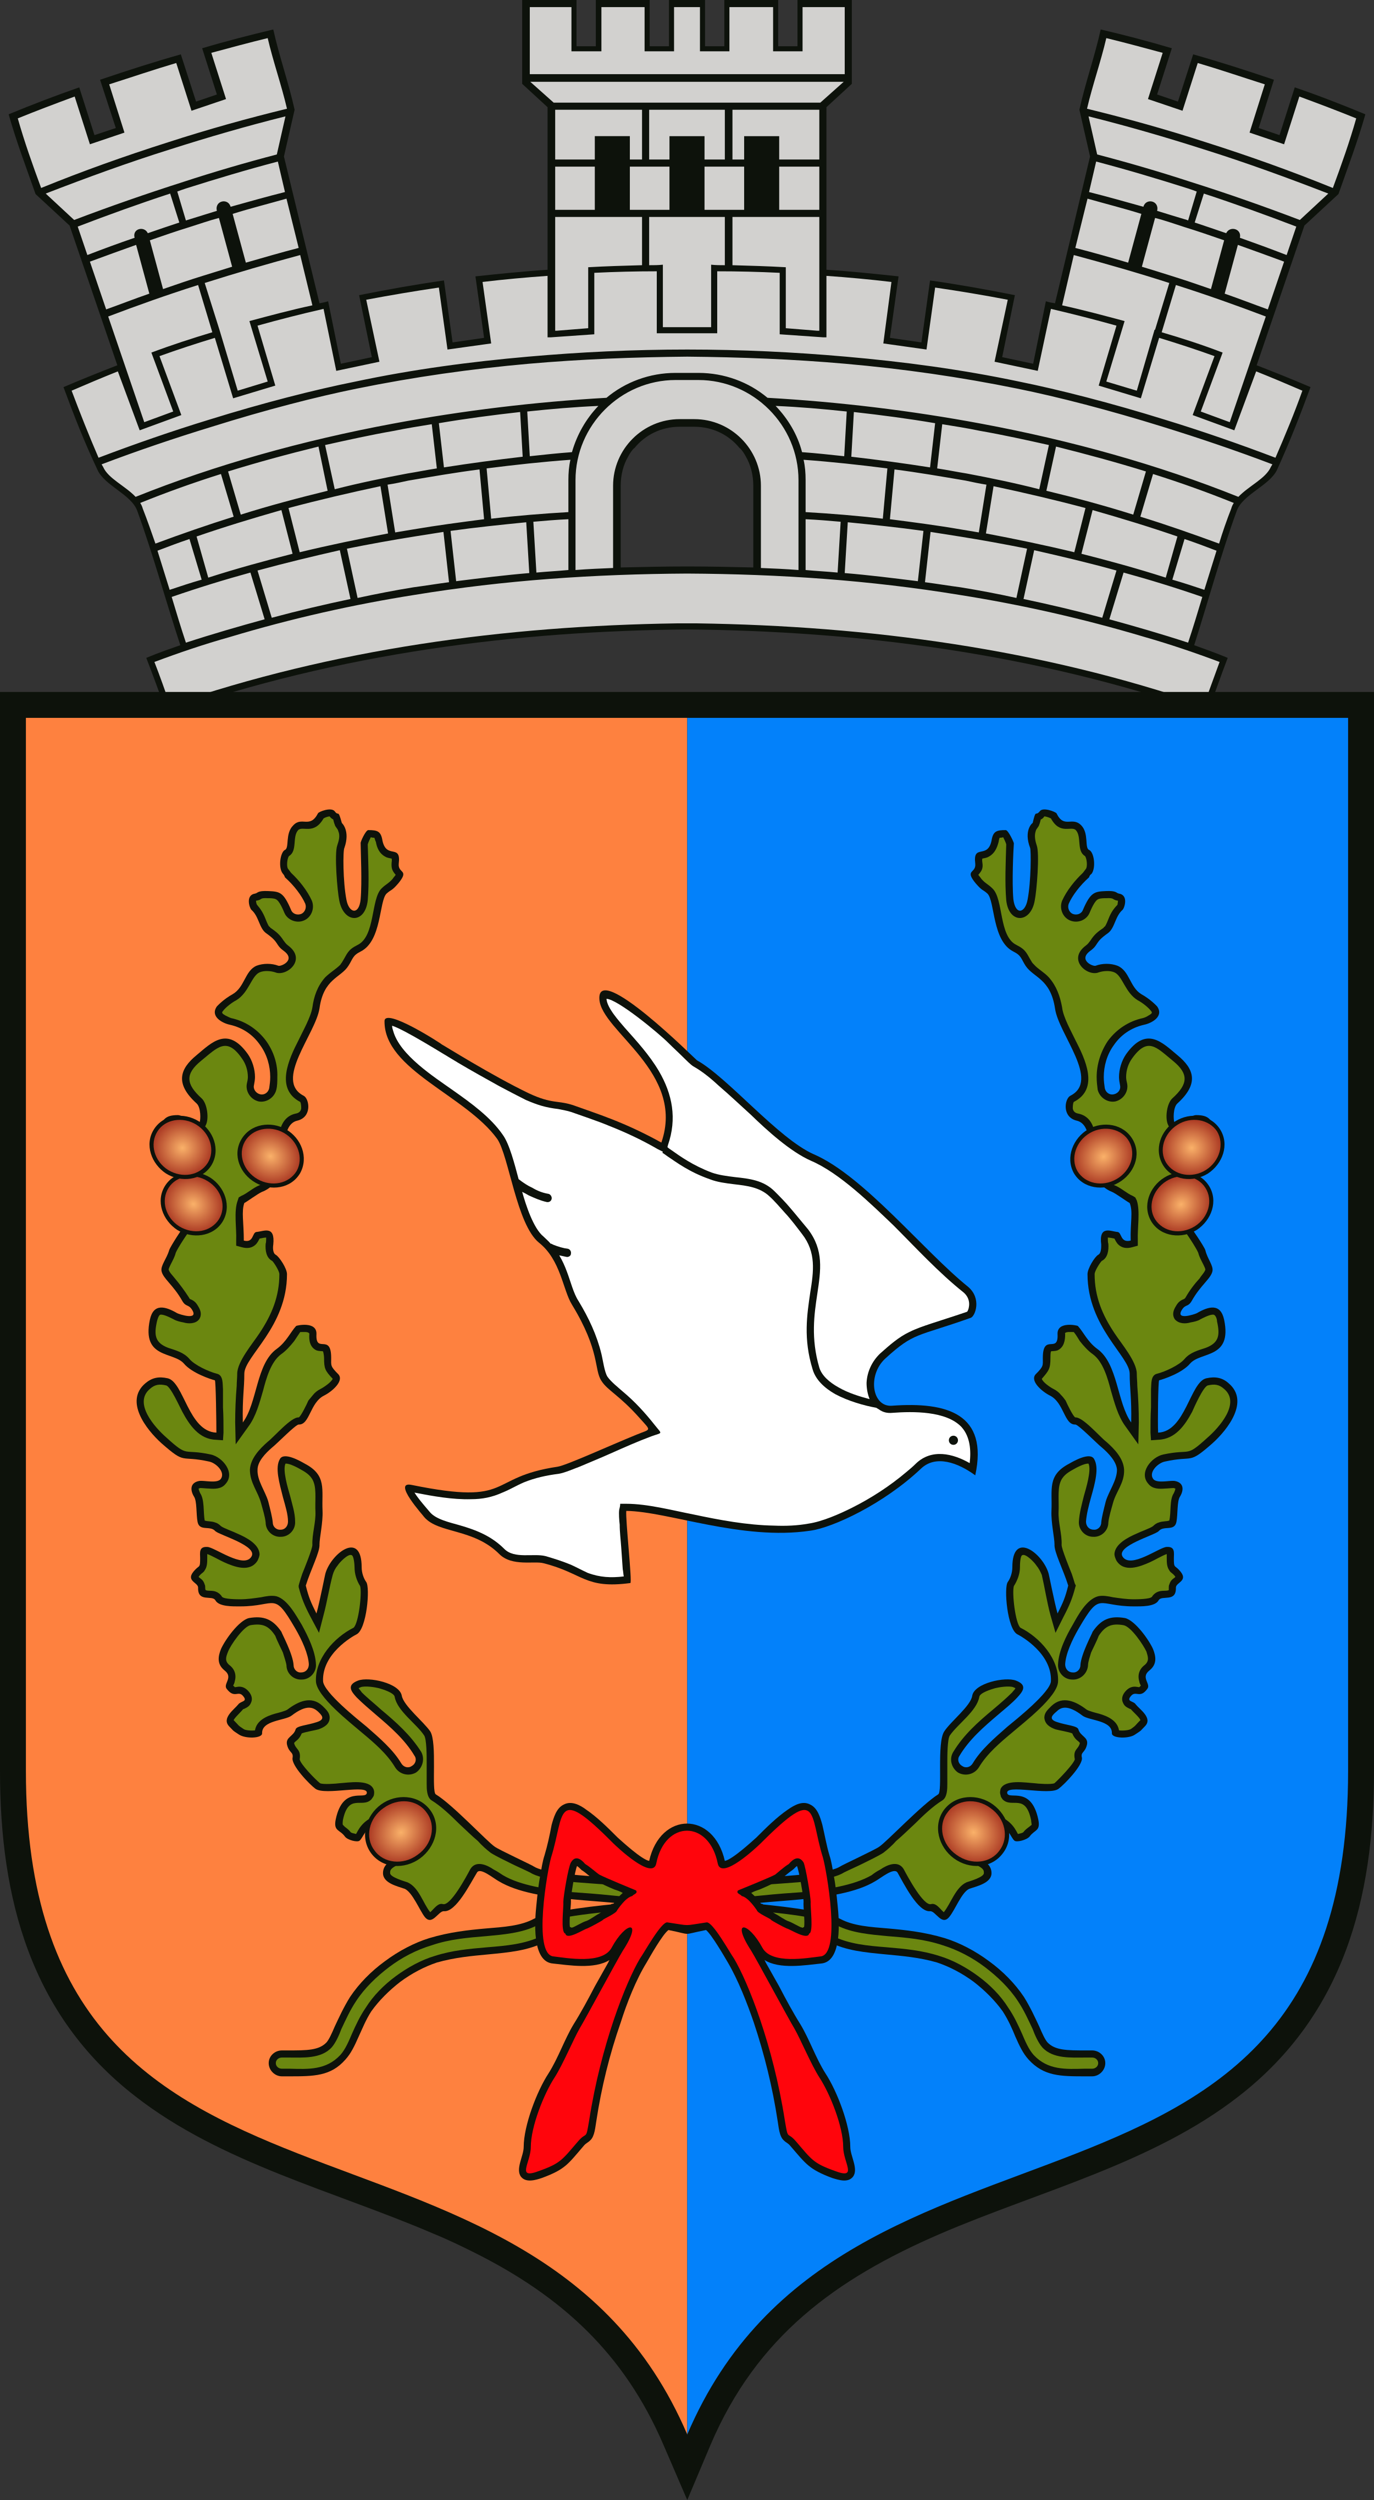 <?xml version="1.0" encoding="UTF-8"?>
<!DOCTYPE svg PUBLIC "-//W3C//DTD SVG 1.1//EN" "http://www.w3.org/Graphics/SVG/1.1/DTD/svg11.dtd">
<!-- Creator: CorelDRAW X7 -->
<svg xmlns="http://www.w3.org/2000/svg" xml:space="preserve" width="2.705in" height="4.921in" version="1.1" style="shape-rendering:geometricPrecision; text-rendering:geometricPrecision; image-rendering:optimizeQuality; fill-rule:evenodd; clip-rule:evenodd"
viewBox="0 0 2705 4921"
 xmlns:xlink="http://www.w3.org/1999/xlink">
 <rect x="0" y="0" width="2705" height="4921" fill="#333333" stroke="none"/>
 <defs>
  <style type="text/css">
   <![CDATA[
    .fil3 {fill:#0381FA}
    .fil0 {fill:#0D120B}
    .fil5 {fill:#6B8710}
    .fil1 {fill:#D2D1CF}
    .fil2 {fill:#FE813F}
    .fil15 {fill:#FF050C}
    .fil4 {fill:white}
    .fil6 {fill:#0D120B;fill-rule:nonzero}
    .fil7 {fill:url(#id0)}
    .fil11 {fill:url(#id1)}
    .fil12 {fill:url(#id2)}
    .fil8 {fill:url(#id3)}
    .fil13 {fill:url(#id4)}
    .fil9 {fill:url(#id5)}
    .fil14 {fill:url(#id6)}
    .fil10 {fill:url(#id7)}
   ]]>
  </style>
  <radialGradient id="id0" gradientUnits="userSpaceOnUse" gradientTransform="matrix(-1.171 0.669 0.6 1.05 3351 -1566)" cx="2172.25" cy="2275.68" r="43.366" fx="2172.25" fy="2275.68">
   <stop offset="0" style="stop-opacity:1; stop-color:#FAB169"/>
   <stop offset="1" style="stop-opacity:1; stop-color:#AE3E26"/>
  </radialGradient>
  <radialGradient id="id1" gradientUnits="userSpaceOnUse" gradientTransform="matrix(1.171 0.669 -0.6 1.05 1274 -470)" xlink:href="#id0" cx="532.862" cy="2275.68" r="43.366" fx="532.862" fy="2275.68">
  </radialGradient>
  <radialGradient id="id2" gradientUnits="userSpaceOnUse" gradientTransform="matrix(1.146 0.72 -0.645 1.028 1472 -340)" xlink:href="#id0" cx="381.335" cy="2369.27" r="43.205" fx="381.335" fy="2369.27">
  </radialGradient>
  <radialGradient id="id3" gradientUnits="userSpaceOnUse" gradientTransform="matrix(-1.146 0.72 0.645 1.028 3460 -1738)" xlink:href="#id0" cx="2323.78" cy="2369.27" r="43.205" fx="2323.78" fy="2369.27">
  </radialGradient>
  <radialGradient id="id4" gradientUnits="userSpaceOnUse" gradientTransform="matrix(1 -8.47025E-016 -3.92591E-017 0.954 0 105)" xlink:href="#id0" cx="359.122" cy="2258.35" r="56.846" fx="359.122" fy="2258.35">
  </radialGradient>
  <radialGradient id="id5" gradientUnits="userSpaceOnUse" gradientTransform="matrix(-1 -8.47025E-016 3.92591E-017 0.954 4692 105)" xlink:href="#id0" cx="2345.99" cy="2258.35" r="56.846" fx="2345.99" fy="2258.35">
  </radialGradient>
  <radialGradient id="id6" gradientUnits="userSpaceOnUse" gradientTransform="matrix(-1.134 0.82 0.735 1.017 -966 -706)" xlink:href="#id0" cx="788.559" cy="3605.03" r="45.709" fx="788.559" fy="3605.03">
  </radialGradient>
  <radialGradient id="id7" gradientUnits="userSpaceOnUse" gradientTransform="matrix(1.134 0.82 -0.735 1.017 2393 -1631)" xlink:href="#id0" cx="1916.55" cy="3605.03" r="45.709" fx="1916.55" fy="3605.03">
  </radialGradient>
 </defs>
 <g id="Layer_x0020_1">
  <g id="_1580782208">
   <path class="fil0" d="M1353 0l-36 0 0 91 -38 0 0 -91 -106 0 0 91 -38 0 0 -91 -107 0 0 165 50 46 0 320c-47,3 -95,8 -142,13l17 121 -62 9 -17 -122c-56,8 -112,18 -167,29l25 122 -61 13 -25 -123c-6,2 -12,3 -17,4l-70 -289 21 -92c-12,-54 -30,-104 -42,-158 -46,11 -93,23 -140,37l29 91 -41 14 -30 -93c-53,15 -106,32 -159,50l31 95 -42 14 -30 -94c-46,16 -93,34 -139,53 15,53 34,103 53,157l67 62 94 275c-36,14 -71,28 -106,43 21,57 41,108 67,163 14,31 66,48 78,80 30,82 57,180 85,265 -17,6 -41,14 -67,25 15,39 26,69 40,109 341,-119 690,-162 1025,-165 334,3 683,46 1024,165 15,-40 25,-70 40,-109 -26,-11 -50,-19 -66,-25 27,-85 54,-183 84,-265 12,-32 64,-49 79,-80 25,-55 45,-106 66,-163 -35,-15 -70,-29 -106,-43l94 -275 67 -62c19,-54 38,-104 53,-157 -46,-19 -92,-37 -139,-53l-30 94 -41 -14 30 -95c-53,-18 -106,-35 -159,-50l-30 93 -41 -14 29 -91c-47,-14 -93,-26 -140,-37 -12,54 -30,104 -42,158l21 92 -69 289c-6,-1 -12,-2 -18,-4l-25 123 -61 -13 25 -122c-55,-11 -111,-21 -167,-29l-17 122 -62 -9 17 -121c-47,-5 -94,-10 -142,-13l0 -320 50 -46 0 -165 -107 0 0 91 -38 0 0 -91 -106 0 0 91 -38 0 0 -91 -35 0zm0 1115c-44,0 -88,1 -131,2l0 -115 0 -7 0 -39c0,-21 5,-41 15,-58 6,-11 11,-16 12,-16 21,-26 53,-42 89,-42l15 0 14 0c36,0 68,16 89,42 1,0 6,5 12,16 10,17 15,37 15,58l0 39 0 7 0 115c-43,-1 -86,-2 -130,-2z"/>
   <path class="fil1" d="M335 1388c322,-111 659,-156 998,-161 2,0 12,0 20,0 7,0 17,0 19,0 339,5 676,50 998,161 10,-28 21,-57 31,-85 -48,-18 -98,-35 -147,-49 -124,-37 -245,-64 -365,-83 -177,-29 -353,-41 -536,-42 -184,1 -360,13 -537,42 -120,19 -241,46 -364,83 -50,14 -100,31 -148,49 11,28 21,57 31,85zm100 -455c-54,17 -107,36 -159,57 2,3 4,7 5,11 9,23 17,46 25,69 51,-19 103,-37 154,-53l-25 -84zm192 -54c-61,15 -120,31 -178,49l25 85c57,-18 114,-33 171,-47l-18 -87zm223 -44c-25,4 -50,8 -74,13 -46,8 -91,18 -136,28l19 87c47,-12 95,-22 143,-31 19,-3 38,-7 58,-10l-10 -87zm174 -24c-54,6 -107,13 -160,22l10 87c51,-8 103,-15 155,-21l-5 -88zm154 -12c-46,2 -93,6 -140,11l5 88c28,-3 55,-6 83,-8 10,-35 28,-66 52,-91zm-805 262c-21,7 -42,15 -63,23 8,26 16,51 24,77 21,-7 42,-14 63,-20l-24 -80zm181 -57c-56,16 -112,33 -167,52l23 81c56,-18 111,-33 166,-47l-22 -86zm195 -47c-61,13 -121,27 -181,43l22 87c58,-14 116,-26 174,-37l-15 -93zm195 -33c-47,6 -93,14 -140,22 -14,3 -27,6 -41,8l15 94c12,-2 24,-4 36,-6 47,-8 93,-14 139,-20l-9 -98zm179 -19c-55,4 -110,10 -165,17l9 99c51,-6 101,-10 152,-13l0 -63c0,-14 1,-27 4,-40zm-630 222c-51,14 -103,30 -155,48 9,30 18,60 28,90 52,-17 104,-32 155,-46l-28 -92zm176 -44c-53,12 -107,25 -162,40l28 93c52,-14 103,-26 155,-37l-21 -96zm204 -36c-19,3 -38,6 -57,9 -44,7 -88,15 -133,24l21 97c37,-8 73,-15 110,-21 23,-3 47,-7 70,-10l-11 -99zm163 -19c-50,5 -99,10 -149,17l11 99c48,-6 96,-12 144,-16l-6 -100zm83 -6c-23,1 -46,3 -69,5l6 100c21,-2 42,-3 63,-5l0 0 0 -100zm-26 -595l0 102 0 122 3 0 62 -5 0 -120c35,-2 70,-3 106,-4l0 -95 -24 0 -69 0 -78 0zm147 -14l78 0 0 -85 -78 0 0 85zm-147 -85l0 85 78 0 0 -85 -78 0zm0 -112l0 98 78 0 0 -46 69 0 0 46 24 0 0 -98 -171 0zm-478 385l-24 -99c-63,17 -125,35 -188,55l0 0 29 92 0 0 36 120 59 -18 -36 -119c41,-11 82,-22 124,-31zm-402 22l71 208 57 -21 -43 -116c40,-15 80,-28 120,-40l-28 -93c-60,19 -119,40 -177,62zm271 -106c35,-10 69,-20 104,-29l-24 -97c-35,10 -71,19 -106,30l26 96zm-163 52c26,-9 52,-18 78,-26 19,-6 39,-12 58,-18l-26 -96c-19,5 -39,12 -58,18 -26,8 -52,17 -78,26l26 96zm-144 -54l32 94c28,-10 56,-21 85,-31l-26 -96c-31,11 -61,22 -91,33zm189 -81l3 -1c19,-6 39,-12 58,-18l0 0c-5,-20 22,-26 27,-8 36,-10 71,-20 107,-29l-14 -60c-61,16 -121,34 -181,53 -6,2 -12,4 -17,6l17 57zm-213 12l19 56c31,-12 61,-23 93,-34 -5,-18 19,-24 26,-9 20,-7 41,-14 62,-21l-18 -57c-61,20 -122,42 -182,65zm-63 -65l56 52c71,-27 143,-52 215,-75 61,-20 123,-38 184,-54l17 -75c-76,19 -152,41 -227,65 -83,26 -165,56 -245,87zm-55 -148c13,46 29,91 46,137 81,-33 165,-63 250,-90 77,-25 156,-47 234,-66 -11,-47 -27,-92 -38,-139 -37,9 -74,19 -111,29l29 91 -68 23 -30 -94c-44,13 -88,28 -132,42l30 95 -68 23 -30 -94c-38,14 -75,28 -112,43zm1318 423l59 0 0 -122c41,0 82,1 123,3l0 121 86 6 6 0 0 -121c43,3 86,7 128,12l-16 121 85 12 17 -122c48,7 96,15 143,24l-26 122 85 18 26 -122c43,10 86,21 129,33l-35 118 83 25 36 -119c36,11 73,23 109,36l-43 116 82 30 43 -116c30,12 61,25 91,38 -16,45 -34,88 -53,132 -71,-27 -146,-53 -218,-75 -106,-33 -208,-59 -287,-75 -114,-24 -227,-39 -341,-49 -102,-9 -206,-14 -312,-14 -107,0 -211,5 -313,14 -114,10 -227,25 -340,49 -80,16 -182,42 -288,75 -72,22 -147,48 -218,75 -19,-44 -36,-87 -53,-132 30,-13 61,-26 91,-38l43 116 82 -30 -43 -116c36,-13 73,-25 109,-36l36 119 83 -25 -35 -118c43,-12 86,-23 130,-33l25 122 85 -18 -26 -122c48,-9 95,-17 143,-24l17 122 86 -12 -17 -121c42,-5 85,-9 128,-12l0 121 6 0 86 -6 0 -121c41,-2 82,-3 123,-3l0 122 60 0zm0 46c105,1 209,5 311,14 114,10 226,26 339,49 79,16 180,42 286,75 71,22 145,47 216,74l-3 5c-10,23 -43,37 -64,59 -157,-63 -329,-111 -506,-144 -139,-26 -281,-43 -421,-51 -37,-31 -85,-49 -136,-49l-22 0 -23 0c-51,0 -99,18 -136,49 -140,8 -282,25 -421,51 -177,33 -349,81 -506,144 -21,-22 -54,-36 -64,-59l-3 -5c71,-27 145,-52 217,-74 105,-33 206,-59 285,-75 113,-23 226,-39 339,-49 103,-9 206,-13 312,-14zm917 231c54,17 107,36 159,57 -2,3 -4,7 -5,11 -9,23 -17,46 -24,69 -52,-19 -103,-37 -155,-53l25 -84zm-191 -54c60,15 119,31 177,49l-25 85c-57,-18 -113,-33 -171,-47l19 -87zm-224 -44c25,4 50,8 74,13 46,8 91,18 136,28l-19 87c-47,-12 -95,-22 -143,-31 -19,-3 -38,-7 -58,-10l10 -87zm-174 -24c54,6 107,13 160,22l-10 87c-51,-8 -103,-15 -155,-21l5 -88zm-154 -12c47,2 93,6 140,11l-5 88c-28,-3 -55,-6 -83,-8 -9,-35 -28,-66 -52,-91zm805 262c21,7 42,15 63,23 -8,26 -16,51 -24,77 -21,-7 -42,-14 -63,-20l24 -80zm-181 -57c56,16 112,33 167,52l-23 81c-56,-18 -111,-33 -166,-47l22 -86zm-195 -47c61,13 121,27 181,43l-22 87c-58,-14 -116,-26 -174,-37l15 -93zm-195 -33c47,6 93,14 140,22 14,3 28,6 41,8l-15 94c-12,-2 -24,-4 -36,-6 -46,-8 -93,-14 -139,-20l9 -98zm-179 -19c55,4 110,10 165,17l-9 99c-51,-6 -101,-10 -152,-13l0 -63c0,-14 -1,-27 -4,-40zm630 222c51,14 103,30 155,48 -9,30 -18,60 -28,90 -52,-17 -104,-32 -155,-46l28 -92zm-176 -44c53,12 108,25 162,40l-28 93c-52,-14 -103,-26 -155,-37l21 -96zm-204 -36c19,3 38,6 57,9 44,7 88,15 133,24l-21 97c-36,-8 -73,-15 -110,-21 -23,-3 -47,-7 -70,-10l11 -99zm-163 -19c50,5 99,10 149,17l-11 99c-48,-6 -96,-12 -144,-16l6 -100zm-83 -6c23,1 46,3 69,5l-6 100c-21,-2 -42,-3 -63,-5l0 0 0 -100zm-233 -274l22 0c108,0 197,89 197,197l0 177c-25,-2 -49,-3 -74,-4l0 -162c0,-72 -59,-131 -131,-131l-14 0 -15 0c-72,0 -131,59 -131,131l0 162c-24,1 -49,2 -74,4l0 -177c0,-108 89,-197 197,-197l23 0zm0 -321l34 0 40 0 0 95c-9,0 -18,0 -27,-1l0 123 -47 0 -48 0 0 -123c-9,1 -18,1 -27,1l0 -95 40 0 35 0zm260 0l0 102 0 122 -4 0 -62 -5 0 -120c-35,-2 -70,-3 -105,-4l0 -95 23 0 69 0 79 0zm-148 -14l-78 0 0 -85 78 0 0 85zm148 -85l0 85 -79 0 0 -85 79 0zm-186 -14l-40 0 0 -46 -34 0 -35 0 0 46 -40 0 0 -98 75 0 74 0 0 98zm186 -98l0 98 -79 0 0 -46 -69 0 0 46 -23 0 0 -98 171 0zm48 -55l-46 41 -262 0 -263 0 -46 -41 309 0 308 0zm430 440l23 -99c63,17 126,35 188,55l0 0 -28 92 -1 0 -35 120 -60 -18 36 -119c-41,-11 -82,-22 -123,-31zm401 22l-71 208 -57 -21 43 -116c-39,-15 -79,-28 -120,-40l28 -93c60,19 119,40 177,62zm-271 -106c-34,-10 -69,-20 -104,-29l24 -97c35,10 71,19 106,30l-26 96zm163 52c-26,-9 -52,-18 -78,-26 -19,-6 -38,-12 -58,-18l26 -96c20,5 39,12 58,18 26,8 52,17 78,26l-26 96zm144 -54l-32 94c-28,-10 -56,-21 -85,-31l26 -96c31,11 61,22 91,33zm-189 -81l-2 -1c-20,-6 -40,-12 -59,-18l0 0c5,-20 -22,-26 -27,-8 -36,-10 -71,-20 -107,-29l14 -60c61,16 121,34 181,53 6,2 12,4 17,6l-17 57zm213 12l-19 56c-31,-12 -61,-23 -92,-34 4,-18 -20,-24 -27,-9 -20,-7 -41,-14 -62,-21l18 -57c61,20 122,42 182,65zm63 -65l-56 52c-71,-27 -142,-52 -215,-75 -61,-20 -123,-38 -184,-54l-17 -75c76,19 152,41 227,65 83,26 165,56 245,87zm55 -148c-13,46 -29,91 -46,137 -81,-33 -165,-63 -250,-90 -77,-25 -156,-47 -234,-66 11,-47 27,-92 38,-139 37,9 74,19 111,29l-29 91 68 23 30 -94c44,13 88,28 132,42l-30 95 68 23 30 -94c38,14 75,28 112,43zm-1317 -219l25 0 0 87 58 0 0 -87 86 0 0 87 58 0 0 -87 83 0 0 132 -310 0 -310 0 0 -132 82 0 0 87 59 0 0 -87 85 0 0 87 58 0 0 -87 26 0z"/>
   <path class="fil0" d="M1306 4812c-77,-179 -200,-292 -372,-378 -26,-13 -53,-26 -80,-37 -195,-84 -419,-139 -588,-271 -206,-160 -266,-389 -266,-640 0,-691 0,-1382 0,-2073l0 -51 51 0c434,0 868,0 1302,0 434,0 867,0 1301,0l51 0 0 51c0,691 0,1382 0,2073 0,251 -60,480 -266,640 -169,132 -393,187 -588,271 -206,89 -361,202 -452,415l-46 109 -47 -109z"/>
   <g>
    <path class="fil2" d="M1353 4792c-309,-722 -1302,-318 -1302,-1306 0,-691 0,-1382 0,-2073 434,0 868,0 1302,0 0,1126 0,2253 0,3379z"/>
    <path class="fil3" d="M1353 4792c308,-722 1301,-318 1301,-1306 0,-691 0,-1382 0,-2073 -434,0 -867,0 -1301,0 0,1126 0,2253 0,3379z"/>
   </g>
   <g>
    <path class="fil0" d="M757 2010c0,-28 113,45 113,46 1,0 98,61 171,96 47,22 57,13 89,24 44,16 98,32 172,73 48,-138 -118,-219 -122,-282 -5,-76 189,118 192,120 61,34 160,154 230,185 98,42 217,191 304,261 27,23 14,58 5,61 -107,38 -111,28 -168,80 -36,33 -26,96 13,93 109,-8 190,16 164,137 -34,-25 -78,-41 -107,-13 -73,69 -173,116 -218,122 -134,20 -280,-38 -362,-39 -2,15 12,141 8,142 -90,12 -92,-19 -171,-39 -18,-5 -62,7 -87,-18 -51,-51 -120,-40 -148,-73 0,-1 -65,-72 -24,-63 202,41 145,-15 287,-36 18,-3 101,-41 155,-63 29,-12 30,-6 6,-33 -40,-45 -63,-54 -75,-73 -15,-23 -2,-58 -58,-150 -18,-29 -22,-88 -65,-122 -44,-36 -59,-170 -82,-204 -62,-86 -223,-136 -222,-232z"/>
    <path class="fil4" d="M1909 2880c3,-25 1,-52 -16,-71 -30,-32 -96,-31 -136,-28 -10,1 -19,-1 -27,-7 -2,-1 -3,-2 -5,-3 -23,-4 -55,-13 -81,-27 -21,-12 -38,-28 -44,-48 -19,-61 -11,-109 -5,-151 7,-43 12,-80 -16,-116 -10,-13 -21,-28 -34,-42 -10,-11 -20,-23 -30,-32 -19,-18 -44,-21 -70,-24 -16,-2 -33,-4 -48,-10 -40,-14 -65,-33 -83,-45 -4,-3 -7,-5 -10,-7l1 -2 -10 -5c-31,-18 -63,-33 -96,-46 -24,-10 -49,-18 -74,-27 -9,-3 -17,-4 -26,-6 -25,-3 -41,-8 -64,-18 -18,-9 -35,-18 -52,-27 -27,-15 -54,-30 -81,-46 -32,-19 -105,-65 -130,-73 0,4 1,7 2,10 13,48 81,91 119,118 34,24 73,52 97,87 13,18 23,57 31,87 9,7 18,13 27,17l0 0c10,6 20,10 32,12 4,1 7,6 6,10 -1,5 -6,7 -10,6 -13,-3 -24,-8 -35,-13l0 0c-5,-3 -9,-5 -13,-7 7,25 22,72 42,88 5,5 10,9 14,14 2,0 3,1 5,2 10,4 20,7 29,8 4,1 7,5 6,10 0,4 -5,7 -9,6 -5,-1 -9,-2 -14,-3 6,10 11,21 15,32 7,18 13,43 23,58 20,33 36,67 45,104 3,12 6,36 12,45 7,10 21,21 30,29 24,20 44,42 63,66 15,19 16,14 -6,22 -27,10 -54,22 -81,34 -20,9 -40,17 -61,26 -11,4 -29,12 -41,14 -24,3 -47,8 -69,17 -14,6 -27,14 -42,20 -20,9 -39,13 -62,13 -36,1 -75,-6 -111,-13 8,13 25,32 30,38 12,15 41,21 58,26 35,10 64,22 89,47 20,20 57,8 81,14 17,5 33,10 50,17 11,5 22,11 33,16 24,9 46,10 71,7 -1,-5 -1,-10 -2,-14 -1,-14 -2,-29 -3,-43 -1,-15 -3,-30 -3,-45 -1,-8 -2,-22 -1,-29 1,-4 2,-8 2,-12 4,0 8,0 12,0 42,0 91,13 132,21 52,11 105,21 159,22 23,1 46,0 68,-4 27,-4 61,-19 85,-31 38,-19 75,-43 108,-71 6,-5 12,-10 18,-16 31,-30 73,-20 106,-1zm-32 -54c5,0 9,4 9,9 0,5 -4,9 -9,9 -5,0 -9,-4 -9,-9 0,-5 4,-9 9,-9zm-165 -72c-4,-10 -6,-21 -6,-32 1,-22 11,-43 27,-58 18,-16 36,-32 57,-42 14,-7 29,-12 44,-17 24,-8 47,-15 70,-23 3,-4 4,-11 4,-15 0,-9 -4,-17 -11,-23 -49,-39 -94,-88 -138,-132 -44,-42 -106,-103 -162,-127 -41,-18 -87,-60 -119,-91 -21,-19 -41,-38 -62,-56 -15,-14 -33,-29 -51,-39 -5,-3 -15,-13 -19,-17 -10,-10 -20,-19 -30,-29 -20,-20 -100,-86 -122,-87 0,0 0,0 0,0 1,18 25,44 36,57 24,27 48,53 67,85 27,46 36,94 18,146l-1 4c2,2 5,4 8,6 17,12 42,30 79,44 14,5 30,7 46,9 28,3 56,6 78,28 10,10 21,21 31,33 12,14 24,29 35,42 31,41 25,80 18,127 -6,40 -13,87 4,145 5,16 20,29 38,39 19,11 42,18 61,23z"/>
   </g>
   <g>
    <g>
     <g>
      <g>
       <path class="fil0" d="M2224 2704c0,30 4,47 3,96 -28,-39 -26,-116 -67,-145 -19,-14 -27,-33 -38,-45 -1,-1 -41,-10 -40,16 2,40 -29,-3 -29,47 0,15 2,16 -14,32 -12,13 12,34 28,42 28,14 28,58 50,57 6,0 43,38 52,45 14,12 29,28 30,44 0,21 -16,42 -22,62 -4,16 -8,31 -9,42 0,8 -7,15 -15,14 -9,0 -15,-7 -15,-16 1,-14 5,-30 10,-48 8,-28 16,-58 6,-75 -8,-15 -42,5 -49,9 -44,23 -33,51 -35,93 -1,23 6,53 6,66 -1,15 17,49 27,81 -6,24 -10,33 -21,55 -7,-25 -17,-78 -18,-80 -12,-39 -71,-84 -71,-11 0,11 -4,22 -9,29 -8,11 -1,93 19,103 8,4 68,38 66,92 -1,22 -69,76 -86,90 -25,22 -52,45 -68,72 -5,8 -14,10 -21,5 -7,-4 -10,-13 -5,-20 19,-32 48,-57 75,-80 14,-12 28,-23 39,-35 10,-11 21,-24 -3,-33 -21,-8 -82,5 -86,30 -3,20 -42,50 -55,70 -15,22 -3,119 -12,124 -32,20 -101,93 -116,103 -8,6 -75,37 -77,39 -36,23 -227,20 -227,32 1,13 -20,56 7,49 66,-18 216,-8 289,-52 11,-6 37,-28 44,-17 12,21 40,78 64,76 11,-1 23,30 38,11 11,-13 24,-48 39,-55 14,-5 44,-11 44,-31 0,-33 -57,-31 -51,-60 3,-16 -21,-44 -24,-46 -3,-3 22,-13 33,-6 27,16 32,4 54,14 22,9 26,28 33,34 4,4 24,-1 30,-8 10,-14 22,-10 17,-34 -14,-66 -57,-38 -61,-51 -5,-19 83,5 101,-9 11,-8 48,-46 46,-61 -3,-12 6,-9 10,-26 3,-15 -13,-16 -17,-30 -2,-7 -23,-8 -41,-14 -20,-6 -9,-15 -2,-21 8,-8 21,-15 51,8 13,10 59,9 58,35 0,10 34,11 46,2 15,-10 8,-5 19,-16 16,-16 -10,-33 -18,-43 -4,-7 -19,-5 -10,-16 10,-13 18,6 33,-15 7,-10 -14,-22 4,-36 15,-12 13,-27 7,-42 -8,-18 -35,-56 -55,-61 -29,-5 -47,2 -64,27 0,2 -23,44 -24,66 0,8 -7,15 -15,14 -9,0 -15,-7 -15,-16 1,-20 13,-47 27,-71 43,-74 36,-43 108,-43 14,0 42,1 49,-12 6,-11 35,5 34,-25 0,-11 28,-13 5,-36 -8,-8 -9,-3 -9,-22 0,-10 3,-23 -14,-22 -14,0 -71,44 -87,19 -13,-21 63,-42 71,-50 10,-12 31,1 35,-18 3,-15 1,-41 7,-50 8,-13 8,-28 -11,-31 -10,-1 -33,5 -41,-3 -11,-13 8,-32 22,-35 59,-13 45,7 94,-36 31,-28 73,-83 32,-118 -12,-11 -26,-14 -44,-10 -32,7 -41,105 -95,107 -1,-18 0,-102 2,-103 8,-2 45,-14 61,-33 21,-24 83,-9 67,-86 -7,-33 -30,-27 -54,-13 -4,2 -43,15 -29,-7 7,-11 12,-5 19,-17 18,-32 38,-44 41,-59 2,-11 -10,-24 -14,-41 -2,-7 -29,-47 -35,-53 -13,-13 -46,10 -46,-9 0,-7 -2,-48 4,-54 6,-7 30,-27 49,-28 10,-1 24,-12 30,-22 18,-24 33,-41 17,-74 -8,-17 -12,-26 -37,-26 -16,0 -33,33 -43,14 -2,-4 -3,-29 6,-37 43,-39 33,-68 0,-95 -30,-25 -61,-58 -101,-2 -9,13 -14,30 -14,45 0,5 1,11 2,16 2,8 -3,16 -12,18 -8,2 -16,-3 -18,-12 -1,-7 -2,-14 -2,-22 0,-21 6,-44 20,-63 13,-19 33,-34 60,-40 14,-3 39,-16 25,-36 -2,-2 -13,-14 -31,-24 -23,-14 -23,-46 -47,-56 -13,-5 -30,-5 -43,0 -5,2 -35,-11 -11,-29 18,-13 8,-16 35,-35 14,-10 14,-33 29,-46 4,-4 12,-29 -7,-32 -6,-1 -4,-6 -26,-5 -22,1 -30,2 -45,37 -3,8 -12,11 -20,8 -7,-3 -11,-12 -8,-20 7,-16 22,-36 40,-52 1,-3 2,-5 5,-7 9,-12 5,-43 -5,-47 -9,-4 0,-32 -15,-48 -18,-19 -34,7 -49,-24 -2,-3 -27,-13 -33,-4 -9,11 -7,-6 -14,23 -1,0 -18,15 -5,49 2,5 2,66 -5,102 -5,27 -24,31 -28,-1 -3,-34 0,-96 1,-110 0,-2 -11,-26 -16,-26 -18,0 -25,2 -28,21 -8,37 -37,5 -32,45 2,20 -22,11 1,39 14,16 13,11 23,20 15,15 9,93 51,114 16,8 15,14 24,28 16,24 49,25 58,84 7,51 90,142 30,172 -11,6 -17,42 13,49 18,4 29,29 19,69 -6,20 25,62 50,71 9,4 29,19 35,22 7,17 1,38 2,74 -21,5 -17,-16 -26,-17 -13,-1 -37,-14 -32,25 0,6 0,17 -6,20 -7,4 -21,27 -21,38 0,104 83,162 83,196z"/>
       <path class="fil5" d="M2114 2622c-5,0 -15,-1 -17,2 -1,0 0,1 0,2 0,12 -2,26 -15,32 -6,2 -9,1 -13,2 -1,3 -1,10 -1,13 0,21 -3,25 -17,41 2,7 17,17 23,20 6,3 11,7 15,12 4,4 6,7 9,11 2,5 15,32 19,33 15,-1 48,38 61,48 16,14 34,33 35,55 1,26 -16,43 -22,66 -3,11 -8,27 -9,38 0,16 -14,29 -30,28 -16,0 -29,-14 -28,-30 1,-17 6,-35 10,-51 4,-14 15,-50 9,-63 -8,-1 -26,9 -31,12 -11,6 -21,13 -25,26 -5,14 -2,40 -3,56 -1,22 7,45 6,66 0,8 16,47 20,57 2,6 4,12 6,19l2 4 -1 3c-6,23 -12,37 -23,58l-16 32 -10 -35c-7,-26 -11,-53 -17,-79 -3,-7 -6,-13 -11,-19 -3,-5 -20,-23 -27,-20 -5,1 -5,21 -5,24 0,13 -5,26 -12,37 -4,13 3,74 13,82 38,19 76,61 74,106 -1,30 -68,81 -90,100 -24,20 -50,42 -66,69 -9,14 -27,18 -41,10 -13,-9 -18,-27 -9,-41 20,-33 48,-58 78,-83 13,-11 26,-22 38,-34 1,-2 5,-5 6,-8 -1,-1 -3,-1 -4,-2 -9,-3 -28,0 -36,2 -7,2 -30,9 -31,17 -5,28 -42,53 -58,76 -5,7 -5,42 -5,52 0,14 0,29 0,43 0,10 0,27 -10,33 -18,11 -38,30 -53,45 -13,12 -25,24 -38,35 -7,8 -17,17 -25,23 -11,7 -28,15 -40,21 -12,6 -26,12 -38,18 -23,15 -88,19 -116,21 -24,2 -48,3 -72,5 -6,1 -23,2 -33,4 -2,8 -4,17 -5,24 21,-5 44,-7 65,-9 28,-3 57,-5 85,-7 40,-5 95,-12 131,-33 5,-4 11,-8 17,-11 13,-9 35,-19 46,-1 8,15 39,73 54,69 10,-3 18,10 25,16 14,-17 23,-49 45,-59 6,-2 34,-10 34,-18 0,-2 0,-4 -1,-6 -3,-5 -10,-8 -15,-11 -18,-10 -39,-20 -34,-45 1,-8 -15,-29 -19,-33 -3,-3 -5,-5 -5,-8 -3,-10 5,-17 13,-21 5,-2 11,-4 16,-4 9,-2 18,-1 25,3 21,13 32,4 53,14 11,5 20,12 27,22 2,3 5,8 7,12 4,-1 10,-2 11,-4 3,-4 7,-7 11,-10 1,-1 4,-3 5,-4 0,-2 -1,-7 -1,-9 -11,-54 -38,-23 -56,-41 -2,-3 -4,-5 -4,-8 -2,-5 -1,-9 0,-13 9,-19 49,-12 66,-11 7,1 34,3 40,0 8,-7 38,-38 40,-47 -4,-20 7,-19 10,-32 0,0 0,0 0,0 -1,-2 -4,-4 -5,-5 -5,-4 -8,-9 -10,-14 -7,-3 -26,-6 -33,-8 -11,-4 -21,-10 -22,-23 0,-10 7,-16 14,-23 22,-21 48,-9 69,7 4,3 20,7 24,8 18,5 37,14 40,33 7,1 20,0 24,-3 10,-7 8,-7 17,-16 0,0 1,0 1,-1 0,-4 -15,-17 -19,-22 0,0 0,0 -1,0 -6,-3 -11,-5 -14,-12 -4,-8 -1,-16 4,-22 5,-6 11,-10 19,-10 3,0 7,1 9,1 1,-1 2,-2 3,-3 -1,-2 -3,-6 -3,-8 -4,-13 0,-25 11,-33 9,-8 6,-16 3,-26 -6,-13 -30,-49 -45,-52 -23,-4 -36,1 -49,21 -4,11 -13,28 -15,33 -2,7 -6,18 -6,25 -1,16 -15,29 -31,28 -16,0 -29,-14 -28,-30 1,-26 16,-56 29,-78 10,-18 27,-50 50,-56 9,-2 20,0 29,2 14,2 27,4 41,4 6,0 32,0 36,-5 1,-2 3,-4 4,-5 11,-10 23,-5 29,-8 0,-1 0,-4 0,-5 0,-2 0,-4 1,-6 3,-10 8,-11 12,-15 -1,-2 -3,-4 -4,-5 -3,-3 -6,-4 -8,-8 -5,-7 -5,-16 -5,-24 0,-2 0,-5 0,-8 -7,2 -26,13 -33,16 -20,9 -51,21 -66,-3 -2,-4 -4,-9 -4,-13 1,-20 27,-33 43,-40 8,-4 28,-11 33,-15 3,-3 7,-6 11,-7 7,-3 16,-2 21,-4 0,0 0,0 0,0 4,-16 0,-41 9,-54 1,-2 3,-7 3,-9 -1,0 -3,-1 -3,-1 -4,0 -13,1 -17,1 -12,1 -25,1 -33,-9 -20,-22 6,-53 29,-58 57,-12 43,7 87,-33 23,-20 66,-68 33,-96 -10,-9 -19,-10 -32,-7 -9,2 -27,43 -31,52 -14,26 -33,54 -67,55l-14 1 -1 -15c0,-16 0,-33 1,-50 0,-12 0,-24 0,-36 1,-10 -1,-27 12,-30 16,-4 44,-17 54,-29 11,-13 27,-17 42,-22 26,-10 28,-25 22,-52 0,-4 -2,-11 -6,-13 -6,-2 -21,6 -27,9 -4,3 -13,5 -19,6 -10,3 -23,3 -31,-6 -6,-9 -3,-18 2,-26 4,-7 8,-11 16,-14 1,-1 2,-1 3,-3 8,-14 17,-26 28,-38 2,-4 10,-12 11,-17 0,-2 -3,-8 -4,-10 -4,-8 -8,-15 -10,-23 -3,-8 -25,-42 -31,-48 -2,-1 -7,0 -9,1 -11,1 -24,5 -34,-3 -5,-4 -7,-11 -7,-17 0,-16 -3,-52 7,-64 12,-14 40,-31 58,-32 7,-1 17,-11 21,-16 15,-21 28,-33 15,-59 -7,-14 -7,-19 -24,-19 -2,0 -6,4 -8,6 -9,6 -18,15 -30,14 -8,-2 -14,-7 -17,-14 -7,-13 -3,-43 8,-53 31,-28 33,-48 1,-74 -32,-26 -49,-48 -80,-5 -8,11 -12,24 -12,37 0,4 1,9 2,13 3,15 -7,31 -23,35 -15,3 -31,-7 -35,-23 -1,-8 -2,-16 -2,-25 0,-25 8,-50 22,-71 17,-23 41,-39 69,-45 4,-1 8,-3 11,-5 5,-3 9,-5 5,-9 -5,-7 -18,-17 -26,-21 -25,-15 -30,-48 -46,-55 -9,-4 -22,-3 -31,0 -22,9 -63,-25 -25,-53 4,-3 6,-6 9,-10 7,-11 14,-17 26,-25 0,-1 1,-2 2,-2 3,-4 6,-12 8,-17 4,-10 9,-18 17,-26 0,-1 1,-6 1,-8 0,0 0,0 0,0 -13,-2 -5,-6 -24,-5 -4,0 -11,0 -15,2 -7,3 -14,20 -17,27 -6,14 -23,21 -38,15 -15,-6 -22,-24 -16,-39 9,-20 25,-40 41,-55 2,-3 4,-5 6,-8 3,-4 2,-20 -2,-25 -17,-10 -6,-38 -18,-51 -9,-9 -31,10 -49,-23 -4,-2 -10,-4 -13,-4 -2,3 -4,5 -7,6 -1,4 -2,8 -3,10 -1,5 -6,8 -7,13 -3,9 -1,19 2,28 6,16 0,90 -4,109 -8,45 -51,46 -56,-1 -3,-35 -1,-75 0,-110 -1,-4 -4,-10 -6,-14 -3,1 -6,1 -7,1 -1,2 -2,7 -2,8 -3,12 -8,23 -19,29 -5,3 -9,3 -13,4 -1,3 0,7 0,8 2,12 -2,17 -8,24 2,3 5,6 6,8 9,10 13,10 22,19 22,21 12,94 47,111 20,10 20,17 30,33 1,2 3,4 5,6 8,9 20,15 29,25 15,17 22,37 26,59 2,19 18,47 26,64 19,37 48,96 -3,122 -2,3 -2,10 -2,13 1,6 5,9 11,10 38,8 37,58 29,87 -2,8 12,28 17,34 6,7 16,17 25,20 13,5 24,16 36,21l5 3 3 6c7,21 1,55 2,78l0 11 -11 3c-11,3 -21,2 -29,-7 -3,-4 -4,-6 -6,-10 -4,-1 -10,-2 -13,-2 0,4 0,10 1,12 1,13 -1,28 -13,34 -4,4 -14,20 -14,26 0,44 15,80 39,116 13,20 44,56 44,80 0,8 1,16 1,24 2,24 3,48 3,72l-1 43 -25 -35c-15,-20 -22,-47 -29,-71 -6,-23 -15,-56 -35,-71 -10,-7 -18,-16 -26,-26 -4,-6 -7,-12 -12,-18z"/>
      </g>
      <g>
       <path class="fil6" d="M2150 4036c14,0 26,11 26,25 0,14 -12,26 -26,26 -18,0 -16,0 -13,0 -49,0 -82,0 -112,-33 -11,-12 -18,-27 -26,-45 -6,-15 -14,-33 -25,-50 -15,-21 -35,-41 -57,-58 -23,-17 -48,-30 -72,-38 -34,-10 -69,-13 -101,-16 -41,-4 -78,-7 -113,-25 -26,-13 -112,-21 -171,-27l-17 -2c-14,-1 -24,-13 -23,-27 2,-14 14,-24 28,-23l17 2c63,6 155,15 189,32 26,14 59,16 95,19 34,3 71,7 111,19 29,9 60,25 88,46 26,19 50,43 68,70 13,21 22,41 30,58 6,14 11,25 16,31 15,16 39,16 75,16 14,0 -6,0 13,0z"/>
       <path class="fil5" d="M2144 4050c-2,0 -4,0 -7,0 -28,0 -64,3 -85,-20 -8,-9 -15,-25 -19,-36 -9,-19 -17,-37 -29,-55 -17,-26 -40,-48 -65,-67 -25,-19 -54,-34 -83,-43 -36,-12 -71,-15 -109,-18 -32,-3 -70,-6 -99,-21 -36,-19 -141,-27 -185,-31l-16 -2c-7,0 -12,4 -12,10 -1,6 3,12 10,12l16 2c21,2 42,4 62,6 29,3 89,10 115,23 33,17 71,20 108,23 35,3 69,6 103,17 27,8 54,23 77,40 23,17 44,38 59,62 11,16 19,33 27,51 6,14 13,31 23,42 28,30 63,28 100,27l1 0c5,0 10,0 14,0 7,0 12,-5 12,-11 0,-6 -5,-11 -12,-11 -2,0 -4,0 -6,0z"/>
      </g>
     </g>
     <g>
      <path class="fil0" d="M2142 2223c-29,17 -45,55 -28,86 18,31 59,36 88,19 30,-17 46,-54 28,-85 -18,-31 -58,-37 -88,-20z"/>
      <path class="fil7" d="M2146 2230c-28,16 -39,50 -25,75 15,25 49,32 77,16 28,-16 39,-49 25,-74 -14,-25 -49,-33 -77,-17z"/>
     </g>
     <g>
      <path class="fil0" d="M2292 2318c-29,18 -44,56 -25,87 19,30 60,34 89,16 29,-19 43,-57 24,-87 -19,-30 -59,-34 -88,-16z"/>
      <path class="fil8" d="M2296 2325c-27,17 -37,51 -22,75 16,25 50,31 78,14 27,-17 37,-51 21,-76 -15,-24 -50,-30 -77,-13z"/>
     </g>
     <g>
      <path class="fil0" d="M2314 2207c-29,18 -43,56 -24,87 19,30 59,34 88,16 29,-19 43,-57 24,-87 -19,-30 -59,-34 -88,-16z"/>
      <path class="fil9" d="M2318 2214c-27,17 -37,51 -22,75 16,25 51,31 78,14 27,-17 37,-51 22,-76 -16,-24 -51,-30 -78,-13z"/>
     </g>
     <g>
      <path class="fil0" d="M1955 3552c-30,-22 -74,-20 -97,11 -22,31 -10,73 20,95 30,22 74,21 97,-11 23,-31 10,-73 -20,-95z"/>
      <path class="fil10" d="M1950 3559c29,20 37,58 18,83 -18,26 -56,30 -85,9 -29,-20 -37,-58 -18,-83 18,-26 57,-30 85,-9z"/>
     </g>
    </g>
    <g>
     <g>
      <g>
       <path class="fil0" d="M481 2704c0,30 -4,47 -3,96 29,-39 26,-116 67,-145 19,-14 27,-33 38,-45 1,-1 41,-10 40,16 -2,40 29,-3 29,47 0,15 -2,16 14,32 12,13 -12,34 -28,42 -28,14 -28,58 -50,57 -6,0 -43,38 -52,45 -14,12 -29,28 -29,44 -1,21 15,42 21,62 4,16 8,31 9,42 0,8 7,15 16,14 8,0 14,-7 14,-16 0,-14 -5,-30 -10,-48 -7,-28 -16,-58 -6,-75 8,-15 42,5 49,9 44,23 33,51 35,93 1,23 -6,53 -6,66 1,15 -17,49 -27,81 6,24 10,33 21,55 7,-25 17,-78 18,-80 12,-39 71,-84 71,-11 0,11 4,22 9,29 8,11 1,93 -19,103 -8,4 -68,38 -66,92 1,22 69,76 86,90 25,22 52,45 68,72 5,8 14,10 21,5 7,-4 10,-13 5,-20 -19,-32 -48,-57 -75,-80 -14,-12 -27,-23 -39,-35 -10,-11 -21,-24 3,-33 21,-8 82,5 86,30 4,20 42,50 56,70 14,22 2,119 11,124 33,20 101,93 116,103 8,6 75,37 77,39 36,23 227,20 227,32 -1,13 20,56 -7,49 -66,-18 -216,-8 -289,-52 -11,-6 -37,-28 -43,-17 -13,21 -41,78 -65,76 -11,-1 -23,30 -38,11 -10,-13 -24,-48 -39,-55 -14,-5 -43,-11 -43,-31 0,-33 56,-31 50,-60 -3,-16 21,-44 24,-46 4,-3 -22,-13 -33,-6 -27,16 -32,4 -54,14 -22,9 -26,28 -33,34 -4,4 -24,-1 -29,-8 -10,-14 -23,-10 -18,-34 14,-66 57,-38 61,-51 5,-19 -82,5 -101,-9 -11,-8 -48,-46 -45,-61 2,-12 -7,-9 -11,-26 -3,-15 13,-16 17,-30 2,-7 23,-8 41,-14 20,-6 9,-15 3,-21 -9,-8 -22,-15 -52,8 -13,10 -59,9 -58,35 0,10 -33,11 -46,2 -15,-10 -8,-5 -19,-16 -15,-16 10,-33 18,-43 5,-7 19,-5 10,-16 -10,-13 -17,6 -33,-15 -7,-10 14,-22 -4,-36 -15,-12 -13,-27 -7,-42 8,-18 35,-56 55,-61 29,-5 47,2 64,27 0,2 23,44 24,66 0,8 7,15 15,14 9,0 15,-7 15,-16 -1,-20 -13,-47 -27,-71 -43,-74 -36,-43 -108,-43 -14,0 -42,1 -49,-12 -6,-11 -35,5 -34,-25 0,-11 -28,-13 -5,-36 8,-8 9,-3 9,-22 0,-10 -3,-23 14,-22 14,0 72,44 87,19 13,-21 -62,-42 -71,-50 -10,-12 -31,1 -35,-18 -3,-15 -1,-41 -7,-50 -8,-13 -8,-28 11,-31 10,-1 33,5 41,-3 11,-13 -8,-32 -22,-35 -59,-13 -45,7 -94,-36 -31,-28 -73,-83 -32,-118 13,-11 26,-14 44,-10 32,7 41,105 96,107 0,-18 -1,-102 -3,-103 -8,-2 -45,-14 -61,-33 -21,-24 -83,-9 -67,-86 7,-33 30,-27 54,-13 4,2 43,15 29,-7 -7,-11 -12,-5 -19,-17 -18,-32 -38,-44 -41,-59 -2,-11 10,-24 15,-41 2,-7 28,-47 34,-53 13,-13 46,10 46,-9 0,-7 2,-48 -4,-54 -6,-7 -30,-27 -48,-28 -11,-1 -25,-12 -31,-22 -18,-24 -33,-41 -17,-74 8,-17 12,-26 37,-26 16,0 33,33 43,14 2,-4 3,-29 -6,-37 -43,-39 -33,-68 0,-95 30,-25 61,-58 101,-2 9,13 14,30 14,45 0,5 -1,11 -2,16 -2,8 4,16 12,18 8,2 16,-3 18,-12 1,-7 2,-14 2,-22 0,-21 -6,-44 -20,-63 -13,-19 -33,-34 -60,-40 -14,-3 -39,-16 -25,-36 2,-2 13,-14 31,-24 24,-14 24,-46 47,-56 13,-5 30,-5 43,0 5,2 35,-11 11,-29 -18,-13 -8,-16 -35,-35 -14,-10 -14,-33 -29,-46 -4,-4 -12,-29 7,-32 6,-1 4,-6 26,-5 23,1 30,2 45,37 3,8 12,11 20,8 7,-3 11,-12 8,-20 -7,-16 -22,-36 -40,-52 -1,-3 -2,-5 -4,-7 -10,-12 -5,-43 4,-47 9,-4 0,-32 16,-48 17,-19 33,7 49,-24 1,-3 26,-13 33,-4 8,11 6,-6 14,23 0,0 17,15 5,49 -3,5 -3,66 4,102 5,27 25,31 28,-1 3,-34 0,-96 0,-110 -1,-2 10,-26 15,-26 18,0 25,2 28,21 8,37 37,5 32,45 -2,20 22,11 -1,39 -14,16 -13,11 -23,20 -15,15 -9,93 -51,114 -16,8 -15,14 -24,28 -15,24 -49,25 -57,84 -8,51 -90,142 -31,172 11,6 17,42 -13,49 -18,4 -29,29 -19,69 6,20 -24,62 -50,71 -9,4 -29,19 -35,22 -6,17 -1,38 -1,74 20,5 16,-16 25,-17 14,-1 37,-14 33,25 -1,6 -1,17 5,20 7,4 22,27 22,38 0,104 -84,162 -84,196z"/>
       <path class="fil5" d="M591 2622c5,0 15,-1 17,2 1,0 1,1 1,2 -1,12 1,26 14,32 6,2 9,1 13,2 1,3 2,10 2,13 0,21 2,25 17,41 -3,7 -18,17 -24,20 -6,3 -11,7 -15,12 -3,4 -6,7 -9,11 -2,5 -15,32 -19,33 -15,-1 -48,38 -61,48 -16,14 -34,33 -35,55 0,26 16,43 22,66 3,11 8,27 9,38 0,16 14,29 30,28 16,0 29,-14 28,-30 0,-17 -6,-35 -10,-51 -4,-14 -15,-50 -9,-63 8,-1 26,9 31,12 11,6 21,13 25,26 5,14 2,40 3,56 1,22 -7,45 -6,66 0,8 -16,47 -20,57 -2,6 -4,12 -6,19l-1 4 0 3c6,23 12,37 23,58l17 32 9 -35c7,-26 11,-53 18,-79 2,-7 5,-13 10,-19 3,-5 20,-23 27,-20 5,1 6,21 6,24 0,13 4,26 11,37 4,13 -3,74 -13,82 -38,19 -76,61 -74,106 2,30 68,81 90,100 24,20 50,42 66,69 9,14 27,18 41,10 13,-9 18,-27 10,-41 -21,-33 -49,-58 -79,-83 -12,-11 -26,-22 -38,-34 -1,-2 -4,-5 -6,-8 1,-1 3,-1 4,-2 9,-3 28,0 36,2 7,2 30,9 31,17 5,28 43,53 58,76 5,7 5,42 5,52 0,14 0,29 0,43 0,10 0,27 10,33 18,11 38,30 53,45 13,12 25,24 38,35 7,8 17,17 25,23 11,7 28,15 40,21 12,6 26,12 38,18 23,15 89,19 116,21 24,2 48,3 72,5 6,1 23,2 33,4 2,8 4,17 5,24 -21,-5 -44,-7 -65,-9 -28,-3 -56,-5 -85,-7 -40,-5 -95,-12 -130,-33 -6,-4 -12,-8 -18,-11 -13,-9 -35,-19 -46,-1 -8,15 -39,73 -54,69 -10,-3 -18,10 -25,16 -14,-17 -22,-49 -45,-59 -6,-2 -34,-10 -34,-18 0,-2 0,-4 1,-6 3,-5 10,-8 15,-11 18,-10 39,-20 34,-45 -1,-8 15,-29 19,-33 3,-3 5,-5 5,-8 3,-10 -5,-17 -13,-21 -5,-2 -11,-4 -16,-4 -9,-2 -18,-1 -25,3 -21,13 -31,4 -53,14 -11,5 -20,12 -27,22 -2,3 -5,8 -7,12 -4,-1 -10,-2 -11,-4 -3,-4 -7,-7 -11,-10 -1,-1 -3,-3 -4,-4 -1,-2 0,-7 0,-9 11,-54 38,-23 56,-41 2,-3 4,-5 5,-8 1,-5 1,-9 -1,-13 -9,-19 -49,-12 -66,-11 -7,1 -34,3 -39,0 -9,-7 -39,-38 -40,-47 3,-20 -8,-19 -11,-32 0,0 0,0 0,0 1,-2 4,-4 5,-5 5,-4 8,-9 10,-14 7,-3 26,-6 33,-8 11,-4 22,-10 22,-23 0,-10 -7,-16 -14,-23 -22,-21 -48,-9 -69,7 -4,3 -20,7 -24,8 -18,5 -37,14 -40,33 -7,1 -20,0 -23,-3 -11,-7 -9,-7 -18,-16 0,0 0,0 -1,-1 1,-4 15,-17 19,-22 0,0 1,0 1,0 6,-3 11,-5 14,-12 4,-8 1,-16 -4,-22 -5,-6 -11,-10 -19,-10 -3,0 -6,1 -9,1 0,-1 -2,-2 -3,-3 1,-2 3,-6 3,-8 4,-13 0,-25 -11,-33 -9,-8 -6,-16 -2,-26 5,-13 30,-49 44,-52 24,-4 36,1 49,21 4,11 13,28 15,33 2,7 6,18 7,25 0,16 14,29 30,28 16,0 29,-14 28,-30 -1,-26 -16,-56 -28,-78 -11,-18 -28,-50 -50,-56 -10,-2 -20,0 -30,2 -14,2 -27,4 -41,4 -6,0 -32,0 -36,-5 -1,-2 -3,-4 -4,-5 -11,-10 -22,-5 -28,-8 -1,-1 -1,-4 -1,-5 0,-2 0,-4 -1,-6 -3,-10 -8,-11 -12,-15 1,-2 3,-4 4,-5 3,-3 6,-4 8,-8 5,-7 5,-16 5,-24 0,-2 0,-5 0,-8 7,2 26,13 33,16 20,9 51,21 66,-3 2,-4 4,-9 4,-13 -1,-20 -27,-33 -43,-40 -8,-4 -28,-11 -33,-15 -3,-3 -7,-6 -11,-7 -7,-3 -16,-2 -21,-4 0,0 0,0 0,0 -3,-16 0,-41 -9,-54 -1,-2 -3,-7 -3,-9 1,0 3,-1 3,-1 4,0 13,1 17,1 12,1 25,1 33,-9 20,-22 -6,-53 -29,-58 -56,-12 -43,7 -87,-33 -23,-20 -66,-68 -33,-96 10,-9 19,-10 32,-7 9,2 27,43 32,52 14,26 33,54 66,55l14 1 1 -15c0,-16 0,-33 -1,-50 0,-12 0,-24 0,-36 -1,-10 1,-27 -12,-30 -16,-4 -44,-17 -54,-29 -11,-13 -27,-17 -42,-22 -26,-10 -28,-25 -22,-52 1,-4 3,-11 6,-13 6,-2 21,6 27,9 5,3 13,5 19,6 10,3 24,3 31,-6 6,-9 3,-18 -2,-26 -4,-7 -8,-11 -16,-14 -1,-1 -1,-1 -2,-3 -9,-14 -18,-26 -28,-38 -3,-4 -11,-12 -12,-17 0,-2 3,-8 4,-10 4,-8 8,-15 10,-23 3,-8 25,-42 31,-48 2,-1 8,0 9,1 11,1 24,5 34,-3 5,-4 7,-11 7,-17 0,-16 3,-52 -7,-64 -12,-14 -39,-31 -58,-32 -7,-1 -17,-11 -21,-16 -15,-21 -28,-33 -15,-59 7,-14 7,-19 24,-19 2,0 7,4 8,6 9,6 18,15 30,14 8,-2 14,-7 17,-14 7,-13 3,-43 -8,-53 -31,-28 -33,-48 -1,-74 32,-26 50,-48 80,-5 8,11 12,24 12,37 0,4 -1,9 -2,13 -3,15 7,31 23,35 15,3 31,-7 35,-23 2,-8 2,-16 2,-25 1,-25 -7,-50 -22,-71 -17,-23 -41,-39 -69,-45 -3,-1 -7,-3 -11,-5 -5,-3 -9,-5 -5,-9 5,-7 18,-17 26,-21 25,-15 30,-48 46,-55 9,-4 22,-3 31,0 22,9 63,-25 25,-53 -4,-3 -6,-6 -9,-10 -7,-11 -14,-17 -26,-25 0,-1 -1,-2 -2,-2 -3,-4 -6,-12 -8,-17 -4,-10 -9,-18 -16,-26 -1,-1 -2,-6 -2,-8 0,0 0,0 0,0 14,-2 5,-6 24,-5 4,0 11,0 15,2 7,3 14,20 17,27 6,14 24,21 38,15 15,-6 22,-24 16,-39 -9,-20 -25,-40 -41,-55 -2,-3 -4,-5 -6,-8 -3,-4 -2,-20 2,-25 17,-10 6,-38 18,-51 9,-9 31,10 50,-23 3,-2 9,-4 12,-4 2,3 5,5 7,6 1,4 2,8 3,10 1,5 6,8 7,13 4,9 1,19 -2,28 -6,16 0,90 4,109 9,45 51,46 56,-1 3,-35 1,-75 0,-110 1,-4 4,-10 6,-14 3,1 6,1 7,1 1,2 2,7 3,8 2,12 7,23 18,29 5,3 9,3 13,4 1,3 0,7 0,8 -1,12 2,17 8,24 -2,3 -5,6 -6,8 -9,10 -13,10 -22,19 -21,21 -12,94 -47,111 -20,10 -20,17 -30,33 -1,2 -3,4 -4,6 -9,9 -20,15 -30,25 -15,17 -22,37 -25,59 -3,19 -19,47 -27,64 -19,37 -47,96 3,122 2,3 2,10 2,13 -1,6 -5,9 -11,10 -37,8 -37,58 -29,87 2,8 -11,28 -17,34 -6,7 -16,17 -25,20 -13,5 -24,16 -36,21l-5 3 -2 6c-8,21 -2,55 -3,78l0 11 11 3c11,3 21,2 29,-7 3,-4 4,-6 6,-10 4,-1 10,-2 13,-2 0,4 0,10 -1,12 -1,13 1,28 13,34 4,4 14,20 14,26 0,44 -15,80 -39,116 -13,20 -44,56 -44,80 0,8 -1,16 -1,24 -2,24 -3,48 -3,72l1 43 25 -35c15,-20 22,-47 29,-71 6,-23 15,-56 35,-71 10,-7 18,-16 26,-26 4,-6 8,-12 12,-18z"/>
      </g>
      <g>
       <path class="fil6" d="M555 4036c-14,0 -26,11 -26,25 0,14 12,26 26,26 18,0 16,0 13,0 50,0 83,0 112,-33 11,-12 18,-27 26,-45 7,-15 14,-33 25,-50 15,-21 35,-41 57,-58 23,-17 48,-30 72,-38 35,-10 69,-13 101,-16 41,-4 78,-7 113,-25 26,-13 112,-21 171,-27l17 -2c14,-1 24,-13 23,-27 -2,-14 -14,-24 -28,-23l-17 2c-63,6 -155,15 -189,32 -26,14 -59,16 -95,19 -34,3 -71,7 -111,19 -29,9 -60,25 -88,46 -26,19 -50,43 -68,70 -13,21 -22,41 -30,58 -6,14 -11,25 -16,31 -15,16 -39,16 -75,16 -14,0 6,0 -13,0z"/>
       <path class="fil5" d="M561 4050c2,0 5,0 7,0 28,0 64,3 85,-20 8,-9 15,-25 19,-36 9,-19 17,-37 29,-55 17,-26 40,-48 65,-67 25,-19 54,-34 84,-43 35,-12 71,-15 108,-18 32,-3 70,-6 99,-21 36,-19 141,-27 185,-31l17 -2c6,0 11,4 12,10 0,6 -4,12 -10,12l-17 2c-21,2 -42,4 -62,6 -29,3 -89,10 -114,23 -34,17 -72,20 -109,23 -35,3 -69,6 -103,17 -27,8 -54,23 -77,40 -23,17 -44,38 -59,62 -11,16 -19,33 -27,51 -6,14 -13,31 -23,42 -28,30 -63,28 -100,27l-1 0c-5,0 -10,0 -14,0 -7,0 -12,-5 -12,-11 0,-6 5,-11 12,-11 2,0 4,0 6,0z"/>
      </g>
     </g>
     <g>
      <path class="fil0" d="M563 2223c30,17 45,55 28,86 -18,31 -58,36 -88,19 -30,-17 -46,-54 -28,-85 18,-31 58,-37 88,-20z"/>
      <path class="fil11" d="M559 2230c28,16 39,50 25,75 -15,25 -49,32 -77,16 -28,-16 -39,-49 -25,-74 14,-25 49,-33 77,-17z"/>
     </g>
     <g>
      <path class="fil0" d="M414 2318c28,18 43,56 24,87 -19,30 -60,34 -89,16 -29,-19 -43,-57 -24,-87 19,-30 60,-34 89,-16z"/>
      <path class="fil12" d="M409 2325c28,17 37,51 22,75 -16,25 -50,31 -78,14 -27,-17 -37,-51 -21,-76 15,-24 50,-30 77,-13z"/>
     </g>
     <g>
      <path class="fil0" d="M391 2207c29,18 44,56 25,87 -19,30 -60,34 -89,16 -29,-19 -43,-57 -24,-87 19,-30 59,-34 88,-16z"/>
      <path class="fil13" d="M387 2214c27,17 37,51 22,75 -16,25 -50,31 -78,14 -27,-17 -37,-51 -21,-76 15,-24 50,-30 77,-13z"/>
     </g>
     <g>
      <path class="fil0" d="M750 3552c30,-22 74,-20 97,11 23,31 10,73 -20,95 -30,22 -74,21 -97,-11 -22,-31 -10,-73 20,-95z"/>
      <path class="fil14" d="M755 3559c-29,20 -37,58 -18,83 18,26 57,30 85,9 29,-20 37,-58 18,-83 -18,-26 -56,-30 -85,-9z"/>
     </g>
    </g>
   </g>
   <g>
    <path class="fil0" d="M1316 3799c-12,9 -36,52 -43,64 -21,34 -39,80 -51,118 -22,63 -38,128 -48,194 -2,11 -3,30 -12,38 -5,5 -8,5 -13,11 -31,36 -36,46 -82,63 -12,4 -31,10 -41,-2 -12,-15 5,-41 5,-59 0,-42 26,-110 49,-145 19,-30 31,-66 49,-96 15,-24 29,-50 42,-75 9,-16 18,-32 27,-48 0,-1 1,-2 2,-4 -30,19 -81,10 -111,7 -43,-3 -36,-87 -33,-115 2,-20 4,-41 8,-60 2,-12 4,-26 8,-38 6,-20 10,-39 14,-60 4,-14 9,-33 24,-40 15,-8 32,1 44,10 22,15 43,36 62,55 9,8 47,43 62,46 22,-98 127,-98 149,0 15,-3 53,-38 62,-46 19,-19 40,-40 62,-55 13,-9 29,-18 44,-10 15,7 20,26 24,40 5,21 8,40 14,60 4,12 6,26 8,38 4,19 6,40 8,60 3,28 10,112 -33,115 -30,3 -81,12 -111,-7 1,2 2,3 2,4 9,16 18,32 27,48 13,25 27,51 42,75 18,30 30,66 49,96 23,35 49,103 49,145 0,18 17,44 5,59 -10,12 -28,6 -41,2 -45,-17 -51,-27 -82,-63 -5,-6 -8,-6 -13,-11 -9,-8 -10,-27 -12,-38 -10,-66 -26,-131 -47,-194 -13,-38 -31,-84 -51,-118 -7,-12 -32,-55 -43,-64 -51,10 -24,10 -74,0zm163 -73c5,-3 11,-5 17,-7 12,-5 25,-11 36,-17 9,-5 19,-15 28,-21 3,-2 6,-6 9,-8 4,9 13,61 13,70 -1,11 3,38 1,50l-2 1 -1 1c-8,-3 -21,-11 -27,-13 -7,-2 -19,-11 -27,-15 -7,-5 -17,-8 -23,-13l-1 -6 -4 -1c-6,-8 -12,-15 -19,-21zm-253 0c-5,-3 -11,-5 -17,-7 -12,-5 -25,-11 -36,-17 -9,-5 -18,-15 -28,-21 -2,-2 -6,-6 -9,-8 -4,9 -13,61 -12,70 0,11 -4,38 -2,50l3 1 0 1c8,-3 21,-11 27,-13 8,-2 19,-11 27,-15 7,-5 17,-8 23,-13l1 -6 5 -1c5,-8 11,-15 18,-21z"/>
    <path class="fil15" d="M1292 3668c-7,34 -77,-32 -86,-41 -114,-115 -94,-57 -121,29 -7,24 -37,192 5,195 26,3 96,16 114,-17 28,-52 63,-57 22,6 -10,16 -74,135 -85,153 -12,21 -33,71 -49,96 -21,32 -47,97 -47,137 0,31 -30,65 17,47 42,-15 45,-22 76,-58 18,-21 15,0 22,-42 23,-147 72,-271 100,-318 8,-11 42,-73 54,-71 48,7 29,7 77,0 12,-2 46,60 54,71 28,47 77,171 100,318 7,42 4,21 22,42 31,36 34,43 76,58 47,18 17,-16 17,-47 0,-40 -26,-105 -47,-137 -16,-25 -37,-75 -49,-96 -11,-18 -75,-137 -85,-153 -41,-63 -6,-58 22,-6 18,33 88,20 114,17 42,-3 12,-171 5,-195 -27,-86 -6,-144 -121,-29 -9,9 -79,75 -86,41 -17,-86 -104,-86 -121,0zm161 53c0,0 62,-25 73,-31 4,-3 17,-15 27,-21 2,-2 17,-22 29,-3 4,8 14,67 14,78 -1,9 6,60 -3,62 -3,14 -38,-9 -44,-10 -7,-3 -31,-16 -31,-17 0,-2 -27,-13 -28,-19 -1,-1 -16,-25 -30,-28 -1,-3 -12,-5 -7,-11zm-201 0c0,0 -61,-25 -72,-31 -5,-3 -18,-15 -28,-21 -2,-2 -17,-22 -28,-3 -5,8 -15,67 -15,78 1,9 -6,60 4,62 3,14 37,-9 43,-10 7,-3 31,-16 31,-17 1,-2 27,-13 28,-19 1,-1 16,-25 30,-28 1,-3 12,-5 7,-11z"/>
   </g>
  </g>
 </g>
</svg>
